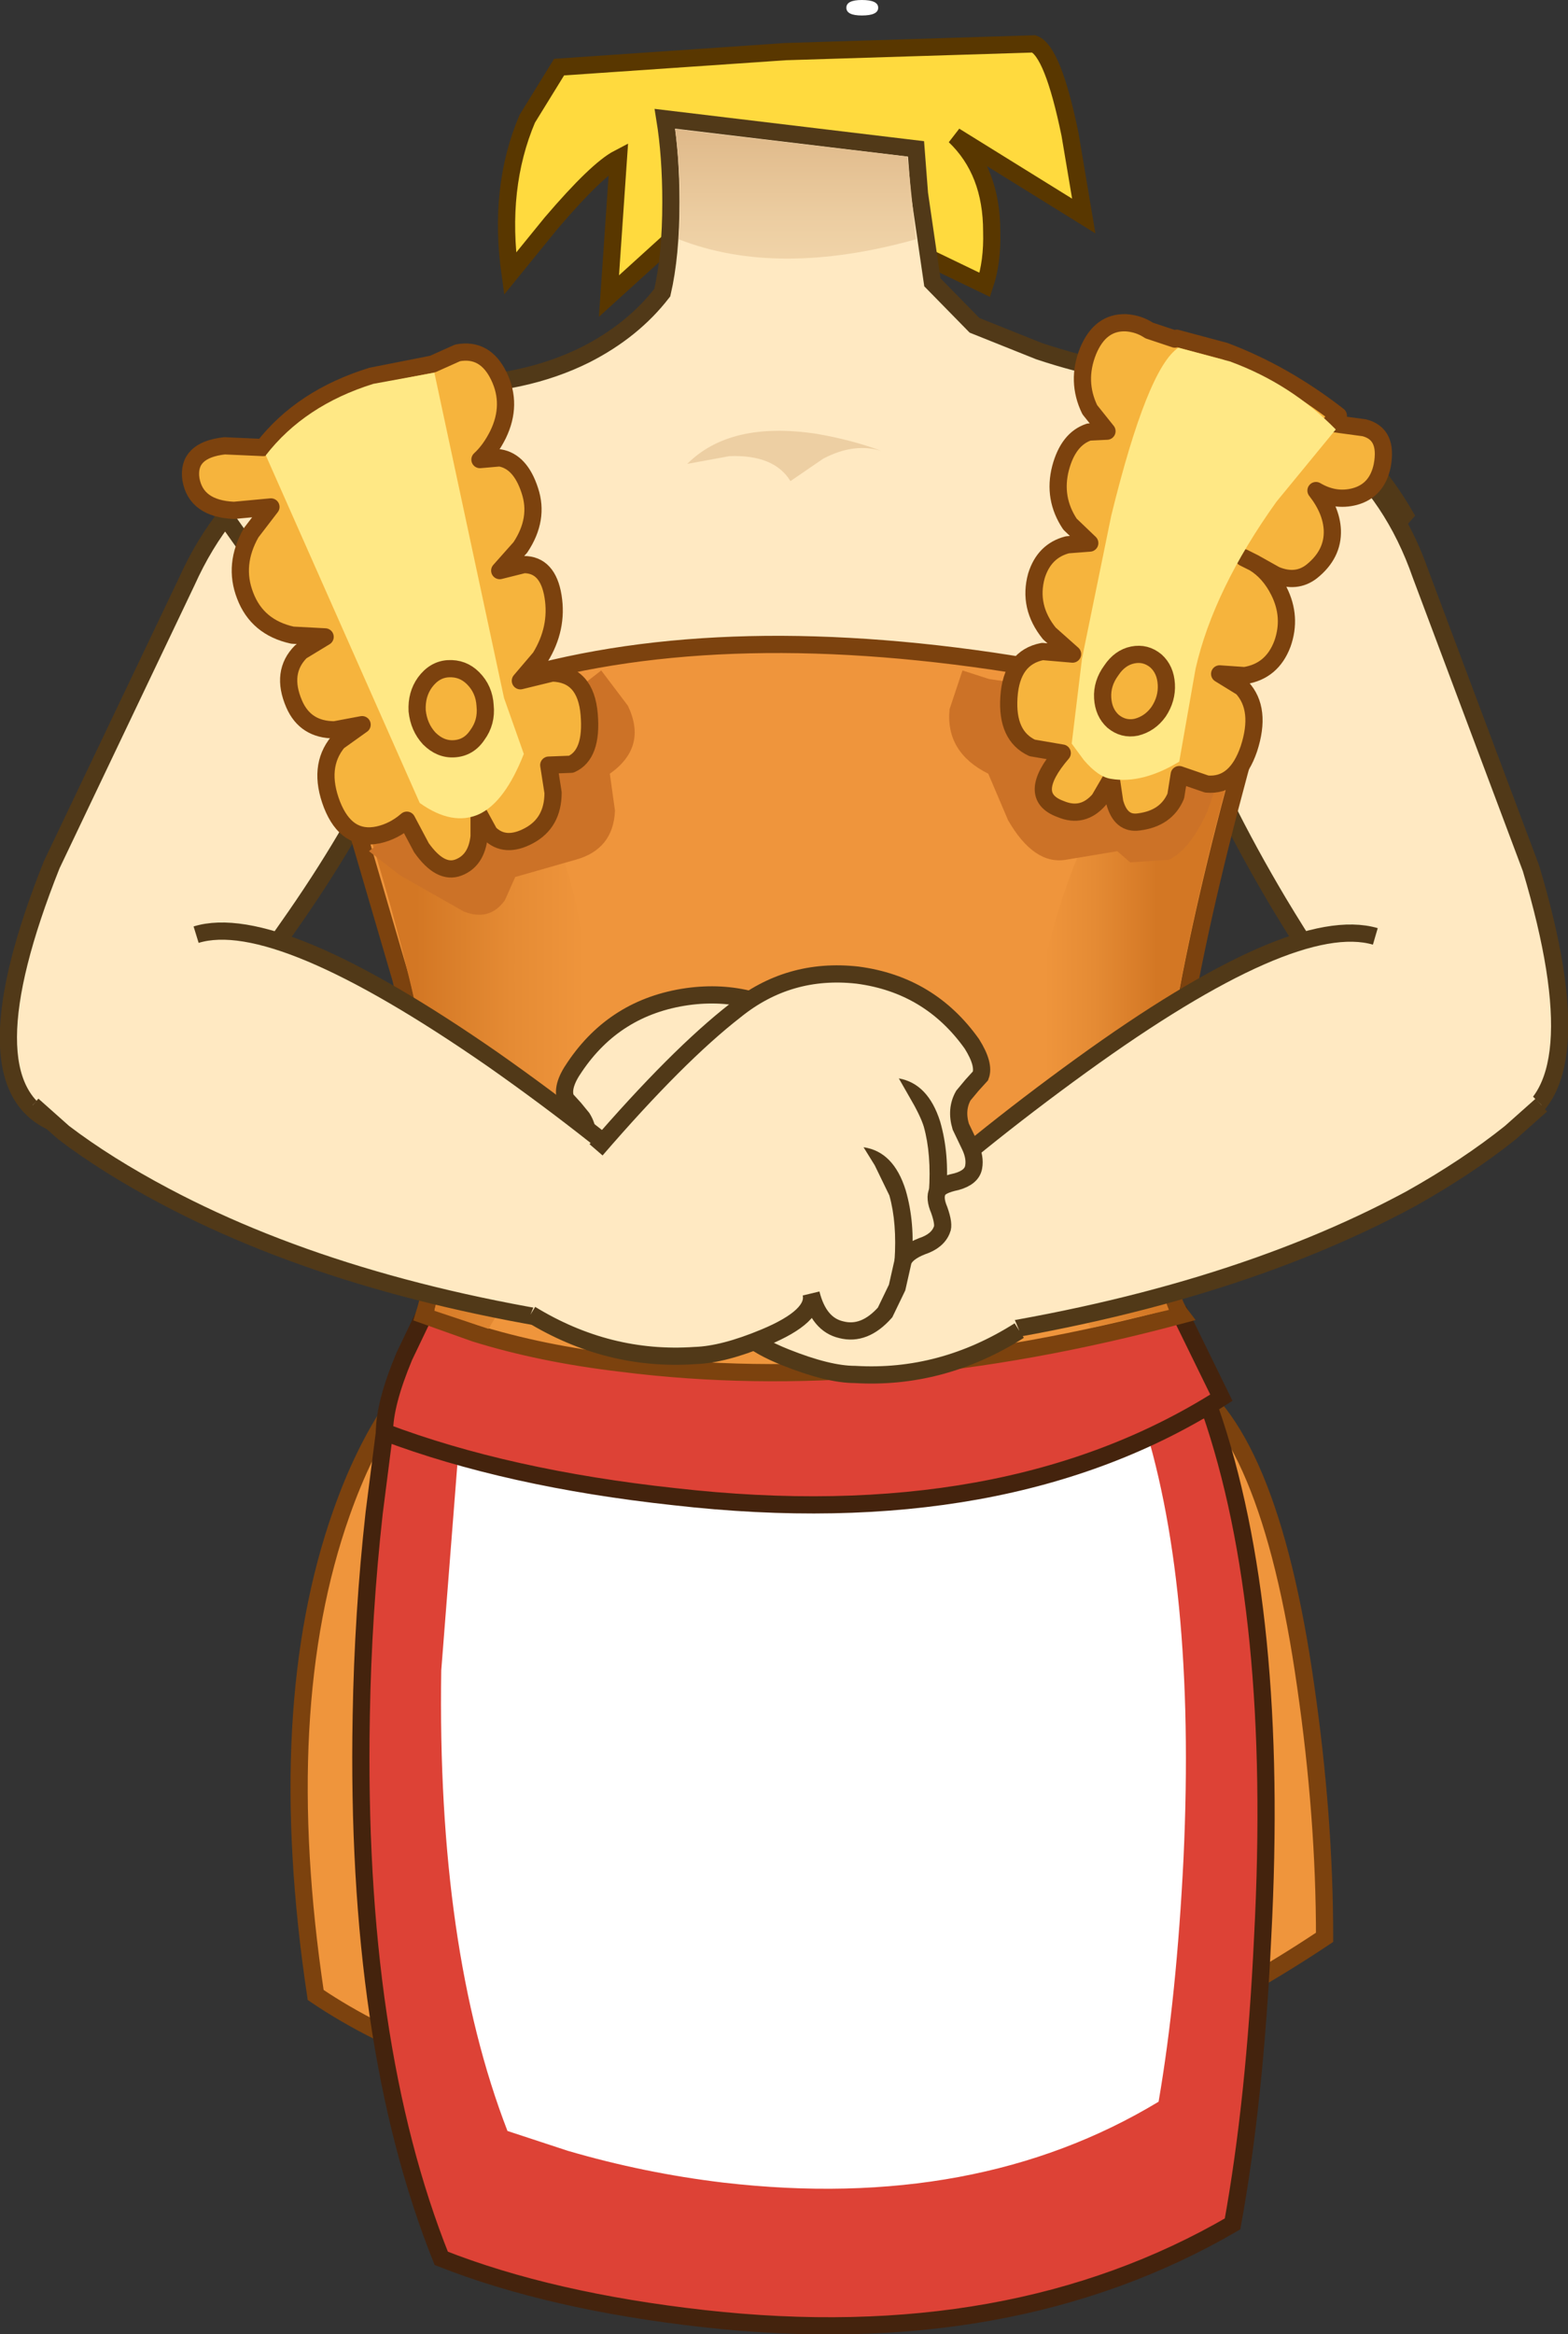<?xml version="1.0" encoding="UTF-8" standalone="no"?>
<svg xmlns:xlink="http://www.w3.org/1999/xlink" height="135.6px" width="91.15px" xmlns="http://www.w3.org/2000/svg">
  <rect width="100%" height="100%" fill="#333333" stroke="none"/>
  <g transform="matrix(1.0, 0.0, 0.0, 1.0, 184.35, 2.7)">
    <path d="M-173.5 31.1 Q-171.5 26.65 -167.95 24.2 L-164.8 22.55 -159.95 34.45 Q-159.3 35.95 -161.6 41.0 -163.9 45.9 -167.6 51.15 -176.95 64.65 -181.4 62.45 -186.35 60.1 -181.35 47.55 L-173.5 31.1" fill="#ffe9c2" fill-rule="evenodd" stroke="none"/>
    <path d="M-173.5 31.1 L-181.35 47.55 Q-186.35 60.1 -181.4 62.45 -176.95 64.65 -167.6 51.15 -163.9 45.9 -161.6 41.0 -159.3 35.95 -159.95 34.45 L-164.8 22.55 -167.95 24.2 Q-171.5 26.65 -173.5 31.1 Z" fill="none" stroke="#513918" stroke-linecap="butt" stroke-linejoin="miter-clip" stroke-miterlimit="4.0" stroke-width="1.0"/>
    <path d="M-163.3 107.2 L-163.95 107.3 -163.7 105.85 -163.3 107.2" fill="#ffe9c2" fill-rule="evenodd" stroke="none"/>
    <path d="M-163.3 107.2 L-163.7 105.85 -163.95 107.3 -163.3 107.2 Z" fill="none" stroke="#513918" stroke-linecap="butt" stroke-linejoin="miter-clip" stroke-miterlimit="4.0" stroke-width="1.0"/>
    <path d="M-138.7 0.3 L-124.25 -0.15 Q-123.15 0.25 -122.15 5.1 L-121.35 9.85 -128.85 5.2 Q-126.7 7.25 -126.7 10.75 -126.65 12.5 -127.1 13.85 L-140.9 7.2 -148.95 14.5 -148.4 6.5 Q-149.65 7.15 -152.3 10.25 L-154.7 13.2 Q-155.4 8.2 -153.7 4.2 L-151.85 1.2 -138.7 0.3" fill="#ffda3e" fill-rule="evenodd" stroke="none"/>
    <path d="M-138.7 0.3 L-151.85 1.2 -153.7 4.2 Q-155.4 8.2 -154.7 13.2 L-152.3 10.25 Q-149.65 7.15 -148.4 6.5 L-148.95 14.5 -140.9 7.2 -127.1 13.85 Q-126.65 12.5 -126.7 10.75 -126.7 7.25 -128.85 5.2 L-121.35 9.85 -122.15 5.1 Q-123.15 0.25 -124.25 -0.15 L-138.7 0.3 Z" fill="none" stroke="#593700" stroke-linecap="butt" stroke-linejoin="miter-clip" stroke-miterlimit="4.0" stroke-width="1.0"/>
    <path d="M-130.9 8.55 L-130.15 13.7 -127.7 16.2 -123.95 17.7 Q-119.45 19.2 -115.7 19.2 L-111.05 20.0 Q-105.8 21.9 -102.7 27.2 L-113.2 39.2 -117.0 49.9 Q-120.65 62.25 -119.7 70.7 L-155.7 70.7 Q-155.8 64.35 -156.8 57.15 -158.8 42.75 -163.2 38.7 L-171.7 26.7 Q-170.7 24.95 -168.55 23.2 -164.3 19.7 -158.7 19.7 -153.9 19.7 -150.3 17.9 -147.55 16.5 -145.85 14.3 -145.35 12.15 -145.35 9.05 -145.35 6.35 -145.7 4.2 L-131.1 5.95 -130.9 8.55" fill="#ffe9c2" fill-rule="evenodd" stroke="none"/>
    <path d="M-130.9 8.55 L-130.15 13.7 -127.7 16.2 -123.95 17.7 Q-119.45 19.2 -115.7 19.2 L-111.05 20.0 Q-105.8 21.9 -102.7 27.2 L-113.2 39.2 -117.0 49.9 Q-120.65 62.25 -119.7 70.7 L-155.7 70.7 Q-155.8 64.35 -156.8 57.15 -158.8 42.75 -163.2 38.7 L-171.7 26.7 Q-170.7 24.95 -168.55 23.2 -164.3 19.7 -158.7 19.7 -153.9 19.7 -150.3 17.9 -147.55 16.5 -145.85 14.3 -145.35 12.15 -145.35 9.05 -145.35 6.35 -145.7 4.2 L-131.1 5.95 -130.9 8.55 Z" fill="none" stroke="#513918" stroke-linecap="butt" stroke-linejoin="miter-clip" stroke-miterlimit="4.0" stroke-width="1.0"/>
    <path d="M-109.7 21.4 L-106.7 23.3 Q-103.35 26.1 -101.75 30.7 L-95.35 47.75 Q-91.5 60.65 -96.55 62.6 -101.25 64.35 -110.05 49.7 -113.5 43.9 -115.5 38.7 -117.65 33.35 -116.85 31.9 L-109.7 21.4" fill="#ffe9c2" fill-rule="evenodd" stroke="none"/>
    <path d="M-109.7 21.4 L-106.7 23.3 Q-103.35 26.1 -101.75 30.7 L-95.35 47.75 Q-91.5 60.65 -96.55 62.6 -101.25 64.35 -110.05 49.7 -113.5 43.9 -115.5 38.7 -117.65 33.35 -116.85 31.9 L-109.7 21.4 Z" fill="none" stroke="#513918" stroke-linecap="butt" stroke-linejoin="miter-clip" stroke-miterlimit="4.0" stroke-width="1.0"/>
    <path d="M-131.1 11.2 Q-139.15 13.45 -144.9 11.2 -144.7 7.95 -145.1 4.8 L-131.6 6.4 -131.1 11.2" fill="url(#gradient0)" fill-rule="evenodd" stroke="none"/>
    <path d="M-161.5 79.05 L-160.0 77.2 -116.0 77.2 Q-110.6 80.1 -108.45 95.25 -107.35 102.85 -107.35 109.85 -127.35 123.2 -148.65 119.55 -159.35 117.7 -166.0 113.2 -168.5 96.5 -164.5 85.2 -163.25 81.65 -161.5 79.05" fill="#ef953c" fill-rule="evenodd" stroke="none"/>
    <path d="M-161.5 79.05 Q-163.25 81.65 -164.5 85.2 -168.5 96.5 -166.0 113.2 -159.35 117.7 -148.65 119.55 -127.35 123.2 -107.35 109.85 -107.35 102.85 -108.45 95.25 -110.6 80.1 -116.0 77.2 L-160.0 77.2 -161.5 79.05 Z" fill="none" stroke="#7c420e" stroke-linecap="butt" stroke-linejoin="miter-clip" stroke-miterlimit="4.0" stroke-width="1.0"/>
    <path d="M-162.0 80.5 L-114.0 79.2 Q-109.95 90.9 -110.95 109.85 -111.4 119.35 -112.7 126.5 -125.6 134.0 -143.45 132.0 -152.35 131.0 -158.7 128.5 -163.7 116.0 -163.35 97.0 -163.25 91.05 -162.6 85.2 L-162.0 80.5" fill="#dd4236" fill-rule="evenodd" stroke="none"/>
    <path d="M-162.0 80.5 L-162.6 85.2 Q-163.25 91.05 -163.35 97.0 -163.7 116.0 -158.7 128.5 -152.35 131.0 -143.45 132.0 -125.6 134.0 -112.7 126.5 -111.4 119.35 -110.95 109.85 -109.95 90.9 -114.0 79.2 L-162.0 80.5 Z" fill="none" stroke="#44230d" stroke-linecap="butt" stroke-linejoin="miter-clip" stroke-miterlimit="4.0" stroke-width="1.0"/>
    <path d="M-157.6 80.3 L-118.1 79.2 Q-114.8 89.1 -115.55 105.25 -115.95 113.3 -117.0 119.4 -127.6 125.8 -142.3 124.1 -146.9 123.55 -151.35 122.25 L-154.85 121.1 Q-158.95 110.5 -158.7 94.35 L-157.6 80.3" fill="#ffffff" fill-rule="evenodd" stroke="none"/>
    <path d="M-162.0 80.5 Q-162.0 78.85 -160.85 76.1 L-159.7 73.7 -115.7 73.7 -113.35 78.5 Q-125.85 86.45 -145.15 84.25 -154.85 83.2 -162.0 80.5" fill="#dd4236" fill-rule="evenodd" stroke="none"/>
    <path d="M-162.0 80.5 Q-154.85 83.2 -145.15 84.25 -125.85 86.45 -113.35 78.5 L-115.7 73.7 -159.7 73.7 -160.85 76.1 Q-162.0 78.85 -162.0 80.5 Z" fill="none" stroke="#44230d" stroke-linecap="butt" stroke-linejoin="miter-clip" stroke-miterlimit="4.0" stroke-width="1.0"/>
    <path d="M-148.2 76.5 Q-152.9 75.95 -156.75 74.75 L-159.7 73.7 Q-157.8 67.75 -161.05 54.15 L-164.7 41.7 Q-162.05 39.2 -156.0 37.2 -143.9 33.2 -126.7 35.7 -118.65 36.9 -114.4 38.55 -112.25 39.35 -111.7 39.95 -116.7 57.75 -116.7 67.5 -116.7 72.4 -115.7 73.7 -133.2 78.4 -148.2 76.5" fill="#ef953c" fill-rule="evenodd" stroke="none"/>
    <path d="M-148.2 76.5 Q-133.2 78.4 -115.7 73.7 -116.7 72.4 -116.7 67.5 -116.7 57.75 -111.7 39.95 -112.25 39.35 -114.4 38.55 -118.65 36.9 -126.7 35.7 -143.9 33.2 -156.0 37.2 -162.05 39.2 -164.7 41.7 L-161.05 54.15 Q-157.8 67.75 -159.7 73.7 L-156.75 74.75 Q-152.9 75.95 -148.2 76.5 Z" fill="none" stroke="#7c420e" stroke-linecap="butt" stroke-linejoin="miter-clip" stroke-miterlimit="4.0" stroke-width="1.0"/>
    <path d="M-159.85 39.3 Q-151.25 41.8 -150.4 53.25 -149.6 64.05 -155.95 74.5 L-159.1 73.45 Q-156.7 64.5 -164.1 41.85 -162.4 40.5 -159.85 39.3" fill="url(#gradient1)" fill-rule="evenodd" stroke="none"/>
    <path d="M-149.4 36.25 L-147.85 38.3 Q-146.7 40.7 -148.9 42.25 L-148.6 44.4 Q-148.7 46.65 -150.9 47.25 L-154.4 48.25 -155.0 49.6 Q-155.9 50.85 -157.4 50.25 L-161.1 48.15 -162.9 46.75 -149.4 36.25" fill="#cc7227" fill-rule="evenodd" stroke="none"/>
    <path d="M-112.3 40.15 Q-116.55 55.35 -117.1 64.8 -117.5 70.75 -116.4 73.4 L-120.95 74.45 Q-125.8 66.3 -124.15 55.9 -122.8 47.05 -117.05 38.2 -113.9 39.1 -112.3 40.15" fill="url(#gradient2)" fill-rule="evenodd" stroke="none"/>
    <path d="M-113.4 42.25 L-114.15 44.4 Q-115.15 46.65 -116.4 47.25 L-118.65 47.4 -119.4 46.75 -122.4 47.25 Q-124.25 47.55 -125.75 44.95 L-126.9 42.25 Q-129.4 41.0 -129.15 38.5 L-128.4 36.25 -126.85 36.75 -123.4 37.25 Q-120.9 37.25 -113.4 42.25" fill="#cc7227" fill-rule="evenodd" stroke="none"/>
    <path d="M-111.45 30.0 Q-110.55 30.55 -110.0 31.65 -109.25 33.15 -109.8 34.7 -110.4 36.3 -112.0 36.55 L-113.45 36.45 -112.15 37.25 Q-111.0 38.5 -111.75 40.8 -112.5 43.0 -114.2 42.85 L-115.8 42.3 -116.0 43.55 Q-116.55 44.85 -118.15 45.05 -119.2 45.2 -119.55 43.9 L-119.75 42.55 -120.45 43.75 Q-121.4 44.85 -122.7 44.3 -124.75 43.55 -122.6 41.05 L-124.35 40.75 Q-125.85 40.05 -125.7 37.8 -125.55 35.5 -123.75 35.15 L-122.0 35.3 -123.35 34.1 Q-124.6 32.55 -124.1 30.75 -123.65 29.3 -122.3 28.95 L-121.0 28.85 -122.15 27.75 Q-123.15 26.25 -122.7 24.5 -122.25 22.8 -121.05 22.4 L-120.0 22.35 -121.0 21.1 Q-121.8 19.45 -121.1 17.7 -120.4 16.0 -118.9 16.05 -118.15 16.1 -117.55 16.5 L-116.05 17.0 -115.95 16.95 -113.15 17.7 Q-109.7 19.0 -106.55 21.45 L-106.95 21.85 -106.9 21.9 -105.05 22.15 Q-103.65 22.5 -104.0 24.35 -104.3 25.8 -105.6 26.15 -106.75 26.45 -107.85 25.8 -106.95 26.95 -106.9 28.1 -106.85 29.5 -108.1 30.5 -109.0 31.2 -110.2 30.7 L-111.45 30.0 -112.05 29.7 -111.45 30.0" fill="#f6b43d" fill-rule="evenodd" stroke="none"/>
    <path d="M-111.45 30.0 L-110.2 30.7 Q-109.0 31.2 -108.1 30.5 -106.85 29.5 -106.9 28.1 -106.95 26.95 -107.85 25.8 -106.75 26.45 -105.6 26.15 -104.3 25.8 -104.0 24.35 -103.65 22.5 -105.05 22.15 L-106.9 21.9 -106.95 21.85 -106.55 21.45 Q-109.7 19.0 -113.15 17.7 L-115.95 16.95 -116.05 17.0 -117.55 16.5 Q-118.15 16.1 -118.9 16.05 -120.4 16.0 -121.1 17.7 -121.8 19.45 -121.0 21.1 L-120.0 22.35 -121.05 22.4 Q-122.25 22.8 -122.7 24.5 -123.15 26.25 -122.15 27.75 L-121.0 28.85 -122.3 28.95 Q-123.65 29.3 -124.1 30.75 -124.6 32.55 -123.35 34.1 L-122.0 35.3 -123.75 35.15 Q-125.55 35.5 -125.7 37.8 -125.85 40.05 -124.35 40.75 L-122.6 41.05 Q-124.75 43.55 -122.7 44.3 -121.4 44.85 -120.45 43.75 L-119.75 42.55 -119.55 43.9 Q-119.2 45.2 -118.15 45.05 -116.55 44.85 -116.0 43.55 L-115.8 42.3 -114.2 42.85 Q-112.5 43.0 -111.75 40.8 -111.0 38.5 -112.15 37.25 L-113.45 36.45 -112.0 36.55 Q-110.4 36.3 -109.8 34.7 -109.25 33.15 -110.0 31.65 -110.55 30.55 -111.45 30.0 L-112.05 29.7" fill="none" stroke="#7c420e" stroke-linecap="round" stroke-linejoin="round" stroke-width="1.0"/>
    <path d="M-112.85 18.3 Q-109.3 19.6 -106.7 22.25 L-110.15 26.45 Q-113.8 31.55 -114.85 36.15 L-115.8 41.55 Q-117.95 42.85 -119.75 42.55 -120.5 42.45 -121.35 41.45 L-122.05 40.5 -121.45 35.55 -119.75 27.25 Q-117.65 18.7 -115.85 17.5 L-112.85 18.3" fill="#ffe885" fill-rule="evenodd" stroke="none"/>
    <path d="M-120.25 37.85 Q-120.3 37.0 -119.75 36.25 -119.25 35.5 -118.5 35.35 -117.75 35.2 -117.15 35.7 -116.6 36.2 -116.55 37.05 -116.5 37.9 -117.0 38.65 -117.5 39.35 -118.3 39.55 -119.05 39.7 -119.65 39.2 -120.2 38.7 -120.25 37.85" fill="#f6b43d" fill-rule="evenodd" stroke="none"/>
    <path d="M-120.25 37.85 Q-120.2 38.7 -119.65 39.2 -119.05 39.7 -118.3 39.55 -117.5 39.35 -117.0 38.65 -116.5 37.9 -116.55 37.05 -116.6 36.2 -117.15 35.7 -117.75 35.2 -118.5 35.35 -119.25 35.5 -119.75 36.25 -120.3 37.0 -120.25 37.85 Z" fill="none" stroke="#7c420e" stroke-linecap="butt" stroke-linejoin="miter-clip" stroke-miterlimit="4.0" stroke-width="1.0"/>
    <path d="M-170.1 31.9 Q-170.8 30.1 -169.75 28.25 L-168.6 26.75 -170.75 26.95 Q-172.95 26.85 -173.25 25.15 -173.5 23.45 -171.3 23.2 L-169.05 23.3 Q-166.8 20.4 -162.75 19.15 L-159.2 18.45 -157.75 17.8 Q-156.15 17.5 -155.35 19.15 -154.55 20.8 -155.4 22.55 -155.85 23.45 -156.45 24.0 L-155.3 23.9 Q-154.1 24.1 -153.55 25.8 -153.0 27.45 -154.1 29.1 L-155.3 30.45 -153.9 30.1 Q-152.5 30.1 -152.2 31.95 -151.9 33.8 -152.95 35.5 L-154.1 36.85 -152.25 36.4 Q-150.3 36.45 -150.1 38.8 -149.9 41.15 -151.15 41.7 L-152.45 41.75 -152.2 43.35 Q-152.2 45.1 -153.6 45.85 -155.0 46.6 -155.9 45.7 L-156.5 44.6 -156.5 45.9 Q-156.65 47.3 -157.7 47.7 -158.75 48.1 -159.85 46.55 L-160.7 44.95 Q-161.45 45.6 -162.35 45.8 -164.2 46.2 -165.05 44.05 -165.9 41.85 -164.7 40.4 L-163.3 39.4 -164.9 39.7 Q-166.6 39.7 -167.25 38.2 -168.05 36.35 -166.85 35.15 L-165.45 34.3 -167.35 34.2 Q-169.4 33.75 -170.1 31.9" fill="#f6b43d" fill-rule="evenodd" stroke="none"/>
    <path d="M-170.1 31.9 Q-169.4 33.75 -167.35 34.2 L-165.45 34.3 -166.85 35.15 Q-168.05 36.35 -167.25 38.2 -166.6 39.7 -164.9 39.7 L-163.3 39.4 -164.7 40.4 Q-165.9 41.85 -165.05 44.05 -164.2 46.2 -162.35 45.8 -161.45 45.6 -160.7 44.95 L-159.85 46.55 Q-158.75 48.1 -157.7 47.7 -156.65 47.3 -156.5 45.9 L-156.5 44.6 -155.9 45.7 Q-155.0 46.6 -153.6 45.85 -152.2 45.1 -152.2 43.35 L-152.45 41.75 -151.15 41.7 Q-149.9 41.15 -150.1 38.8 -150.3 36.45 -152.25 36.4 L-154.1 36.85 -152.95 35.5 Q-151.9 33.8 -152.2 31.95 -152.5 30.1 -153.9 30.1 L-155.3 30.45 -154.1 29.1 Q-153.0 27.45 -153.55 25.8 -154.1 24.1 -155.3 23.9 L-156.45 24.0 Q-155.85 23.45 -155.4 22.55 -154.55 20.8 -155.35 19.15 -156.15 17.5 -157.75 17.8 L-159.2 18.45 -162.75 19.15 Q-166.8 20.4 -169.05 23.3 L-171.3 23.2 Q-173.5 23.45 -173.25 25.15 -172.95 26.85 -170.75 26.95 L-168.6 26.75 -169.75 28.25 Q-170.8 30.1 -170.1 31.9 Z" fill="none" stroke="#7c420e" stroke-linecap="round" stroke-linejoin="round" stroke-width="1.0"/>
    <path d="M-168.9 23.75 Q-166.65 20.85 -162.65 19.6 L-159.1 18.95 -155.05 37.85 -153.9 41.1 Q-155.0 43.9 -156.5 44.6 -158.05 45.3 -159.95 43.95 L-168.9 23.75" fill="#ffe885" fill-rule="evenodd" stroke="none"/>
    <path d="M-160.1 38.6 Q-160.15 37.65 -159.65 36.95 -159.1 36.2 -158.3 36.15 -157.45 36.1 -156.85 36.7 -156.2 37.35 -156.15 38.3 -156.05 39.25 -156.6 40.0 -157.1 40.75 -157.95 40.8 -158.75 40.85 -159.4 40.2 -160.0 39.55 -160.1 38.6" fill="#f6b43d" fill-rule="evenodd" stroke="none"/>
    <path d="M-160.1 38.6 Q-160.0 39.55 -159.4 40.2 -158.75 40.85 -157.95 40.8 -157.1 40.75 -156.6 40.0 -156.05 39.25 -156.15 38.3 -156.2 37.35 -156.85 36.7 -157.45 36.1 -158.3 36.15 -159.1 36.2 -159.65 36.95 -160.15 37.65 -160.1 38.6 Z" fill="none" stroke="#7c420e" stroke-linecap="round" stroke-linejoin="round" stroke-width="1.0"/>
    <path d="M-133.3 -2.25 Q-133.3 -1.8 -134.25 -1.8 -135.15 -1.8 -135.15 -2.25 -135.15 -2.7 -134.25 -2.7 -133.3 -2.7 -133.3 -2.25" fill="#ffffff" fill-rule="evenodd" stroke="none"/>
    <path d="M-144.4 24.25 Q-141.9 21.75 -136.9 22.5 -134.85 22.85 -133.1 23.5 -134.7 23.0 -136.5 23.95 L-138.4 25.25 Q-139.35 23.7 -141.95 23.8 L-144.4 24.25" fill="#edcfa3" fill-rule="evenodd" stroke="none"/>
    <path d="M-121.5 59.2 Q-109.2 50.3 -104.4 51.7 L-94.75 61.5 -96.55 63.1 Q-99.05 65.1 -102.35 66.95 -113.2 72.8 -129.1 75.1 -130.9 75.1 -132.25 74.25 -134.95 72.55 -132.85 68.35 -127.65 63.65 -121.5 59.2" fill="#ffe9c2" fill-rule="evenodd" stroke="none"/>
    <path d="M-94.75 61.5 L-96.55 63.1 Q-99.05 65.1 -102.35 66.95 -113.2 72.8 -129.1 75.1 -130.9 75.1 -132.25 74.25 -134.95 72.55 -132.85 68.35 -127.65 63.65 -121.5 59.2 -109.2 50.3 -104.4 51.7" fill="none" stroke="#513918" stroke-linecap="butt" stroke-linejoin="miter-clip" stroke-miterlimit="4.0" stroke-width="1.0"/>
    <path d="M-150.95 59.3 Q-148.6 55.8 -144.4 55.2 -140.45 54.65 -137.25 57.1 -133.9 59.7 -129.05 65.1 L-125.1 74.6 Q-129.6 77.45 -134.65 77.15 -136.2 77.15 -138.7 76.15 -141.7 74.95 -141.45 73.65 -141.85 75.45 -143.2 75.75 -144.5 76.2 -145.75 74.8 -146.25 74.3 -146.45 73.35 L-146.85 71.8 Q-147.0 71.35 -148.0 71.0 -148.85 70.7 -149.1 70.05 L-148.95 68.9 Q-148.65 68.2 -148.85 67.8 -149.05 67.45 -150.0 67.2 -150.85 66.95 -151.0 66.4 -151.1 65.9 -150.8 65.25 L-150.3 64.05 Q-150.0 63.05 -150.5 62.25 L-150.95 61.7 -151.45 61.15 Q-151.75 60.45 -150.95 59.3" fill="#ffe9c2" fill-rule="evenodd" stroke="none"/>
    <path d="M-129.05 65.1 Q-133.9 59.7 -137.25 57.1 -140.45 54.65 -144.4 55.2 -148.6 55.8 -150.95 59.3 -151.75 60.45 -151.45 61.15 L-150.95 61.7 -150.5 62.25 Q-150.0 63.05 -150.3 64.05 L-150.8 65.25 Q-151.1 65.9 -151.0 66.4 -150.85 66.95 -150.0 67.2 -149.05 67.45 -148.85 67.8 -148.65 68.2 -148.95 68.9 L-149.1 70.05 Q-148.85 70.7 -148.0 71.0 -147.0 71.35 -146.85 71.8 L-146.45 73.35 Q-146.25 74.3 -145.75 74.8 -144.5 76.2 -143.2 75.75 -141.85 75.45 -141.45 73.65 -141.7 74.95 -138.7 76.15 -136.2 77.15 -134.65 77.15 -129.6 77.45 -125.1 74.6" fill="none" stroke="#513918" stroke-linecap="butt" stroke-linejoin="miter-clip" stroke-miterlimit="4.0" stroke-width="1.0"/>
    <path d="M-146.3 71.8 L-147.3 71.85 Q-147.6 69.65 -147.05 67.75 -146.4 65.55 -144.65 65.2 L-145.25 66.2 -146.05 68.05 Q-146.5 69.65 -146.3 71.8" fill="#513918" fill-rule="evenodd" stroke="none"/>
    <path d="M-148.4 67.8 L-149.4 67.85 Q-149.65 65.7 -149.05 63.75 -148.45 61.55 -146.7 61.2 L-147.3 62.25 -148.1 64.0 Q-148.6 65.65 -148.4 67.8" fill="#513918" fill-rule="evenodd" stroke="none"/>
    <path d="M-182.45 61.5 L-172.95 51.6 Q-168.25 50.15 -155.7 58.85 -149.5 63.2 -144.3 67.85 -142.15 72.0 -144.8 73.7 L-147.95 74.6 Q-163.9 72.55 -174.75 66.8 -178.15 65.0 -180.65 63.1 L-182.45 61.5" fill="#ffe9c2" fill-rule="evenodd" stroke="none"/>
    <path d="M-182.45 61.5 L-180.65 63.1 Q-178.15 65.0 -174.75 66.8 -163.9 72.55 -147.95 74.6 L-144.8 73.7 Q-142.15 72.0 -144.3 67.85 -149.5 63.2 -155.7 58.85 -168.25 50.15 -172.95 51.6" fill="none" stroke="#513918" stroke-linecap="butt" stroke-linejoin="miter-clip" stroke-miterlimit="4.0" stroke-width="1.0"/>
    <path d="M-149.7 64.1 Q-144.95 58.6 -141.6 56.0 -138.5 53.5 -134.5 53.95 -130.3 54.5 -127.85 57.95 -127.1 59.15 -127.35 59.8 L-127.85 60.35 -128.35 60.95 Q-128.8 61.75 -128.5 62.75 L-127.95 63.9 Q-127.65 64.55 -127.75 65.1 -127.85 65.7 -128.75 65.95 -129.7 66.15 -129.85 66.5 -130.05 66.9 -129.75 67.6 -129.45 68.45 -129.6 68.75 -129.85 69.4 -130.75 69.7 -131.65 70.05 -131.85 70.55 L-132.2 72.1 -132.9 73.55 Q-134.1 74.9 -135.45 74.55 -136.75 74.25 -137.2 72.45 -136.9 73.75 -139.9 75.0 -142.3 76.0 -143.95 76.05 -149.0 76.4 -153.5 73.65 L-149.7 64.1" fill="#ffe9c2" fill-rule="evenodd" stroke="none"/>
    <path d="M-149.7 64.1 Q-144.95 58.6 -141.6 56.0 -138.5 53.5 -134.5 53.95 -130.3 54.5 -127.85 57.95 -127.1 59.15 -127.35 59.8 L-127.85 60.35 -128.35 60.95 Q-128.8 61.75 -128.5 62.75 L-127.95 63.9 Q-127.65 64.55 -127.75 65.1 -127.85 65.7 -128.75 65.95 -129.7 66.15 -129.85 66.5 -130.05 66.9 -129.75 67.6 -129.45 68.45 -129.6 68.75 -129.85 69.4 -130.75 69.7 -131.65 70.05 -131.85 70.55 L-132.2 72.1 -132.9 73.55 Q-134.1 74.9 -135.45 74.55 -136.75 74.25 -137.2 72.45 -136.9 73.75 -139.9 75.0 -142.3 76.0 -143.95 76.05 -149.0 76.4 -153.5 73.65" fill="none" stroke="#513918" stroke-linecap="butt" stroke-linejoin="miter-clip" stroke-miterlimit="4.0" stroke-width="1.0"/>
    <path d="M-132.35 70.55 Q-132.2 68.35 -132.65 66.75 L-133.5 65.0 -134.15 63.95 Q-132.4 64.2 -131.7 66.45 -131.15 68.35 -131.35 70.55 L-132.35 70.55" fill="#513918" fill-rule="evenodd" stroke="none"/>
    <path d="M-130.35 66.55 Q-130.2 64.35 -130.65 62.75 -130.85 62.1 -131.5 61.0 L-132.1 59.95 Q-130.4 60.25 -129.7 62.45 -129.15 64.35 -129.35 66.55 L-130.35 66.55" fill="#513918" fill-rule="evenodd" stroke="none"/>
  </g>
  <defs>
    <linearGradient gradientTransform="matrix(0.0, -0.015, -0.015, 0.0, -138.1, 15.75)" gradientUnits="userSpaceOnUse" id="gradient0" spreadMethod="pad" x1="-819.2" x2="819.2">
      <stop offset="0.0" stop-color="#ffe9c2"/>
      <stop offset="0.263" stop-color="#fde6be"/>
      <stop offset="0.506" stop-color="#f7ddb3"/>
      <stop offset="0.737" stop-color="#eccda1"/>
      <stop offset="0.965" stop-color="#deb787"/>
      <stop offset="1.0" stop-color="#dbb382"/>
    </linearGradient>
    <linearGradient gradientTransform="matrix(0.006, 0.0, 0.0, -0.006, -155.25, 56.9)" gradientUnits="userSpaceOnUse" id="gradient1" spreadMethod="pad" x1="-819.2" x2="819.2">
      <stop offset="0.0" stop-color="#d37724"/>
      <stop offset="0.561" stop-color="#e58b34"/>
      <stop offset="1.0" stop-color="#ef953c"/>
    </linearGradient>
    <linearGradient gradientTransform="matrix(-0.004, 0.0, 0.0, 0.004, -120.35, 56.35)" gradientUnits="userSpaceOnUse" id="gradient2" spreadMethod="pad" x1="-819.2" x2="819.2">
      <stop offset="0.0" stop-color="#d37724"/>
      <stop offset="0.561" stop-color="#e58b34"/>
      <stop offset="1.0" stop-color="#ef953c"/>
    </linearGradient>
  </defs>
</svg>
